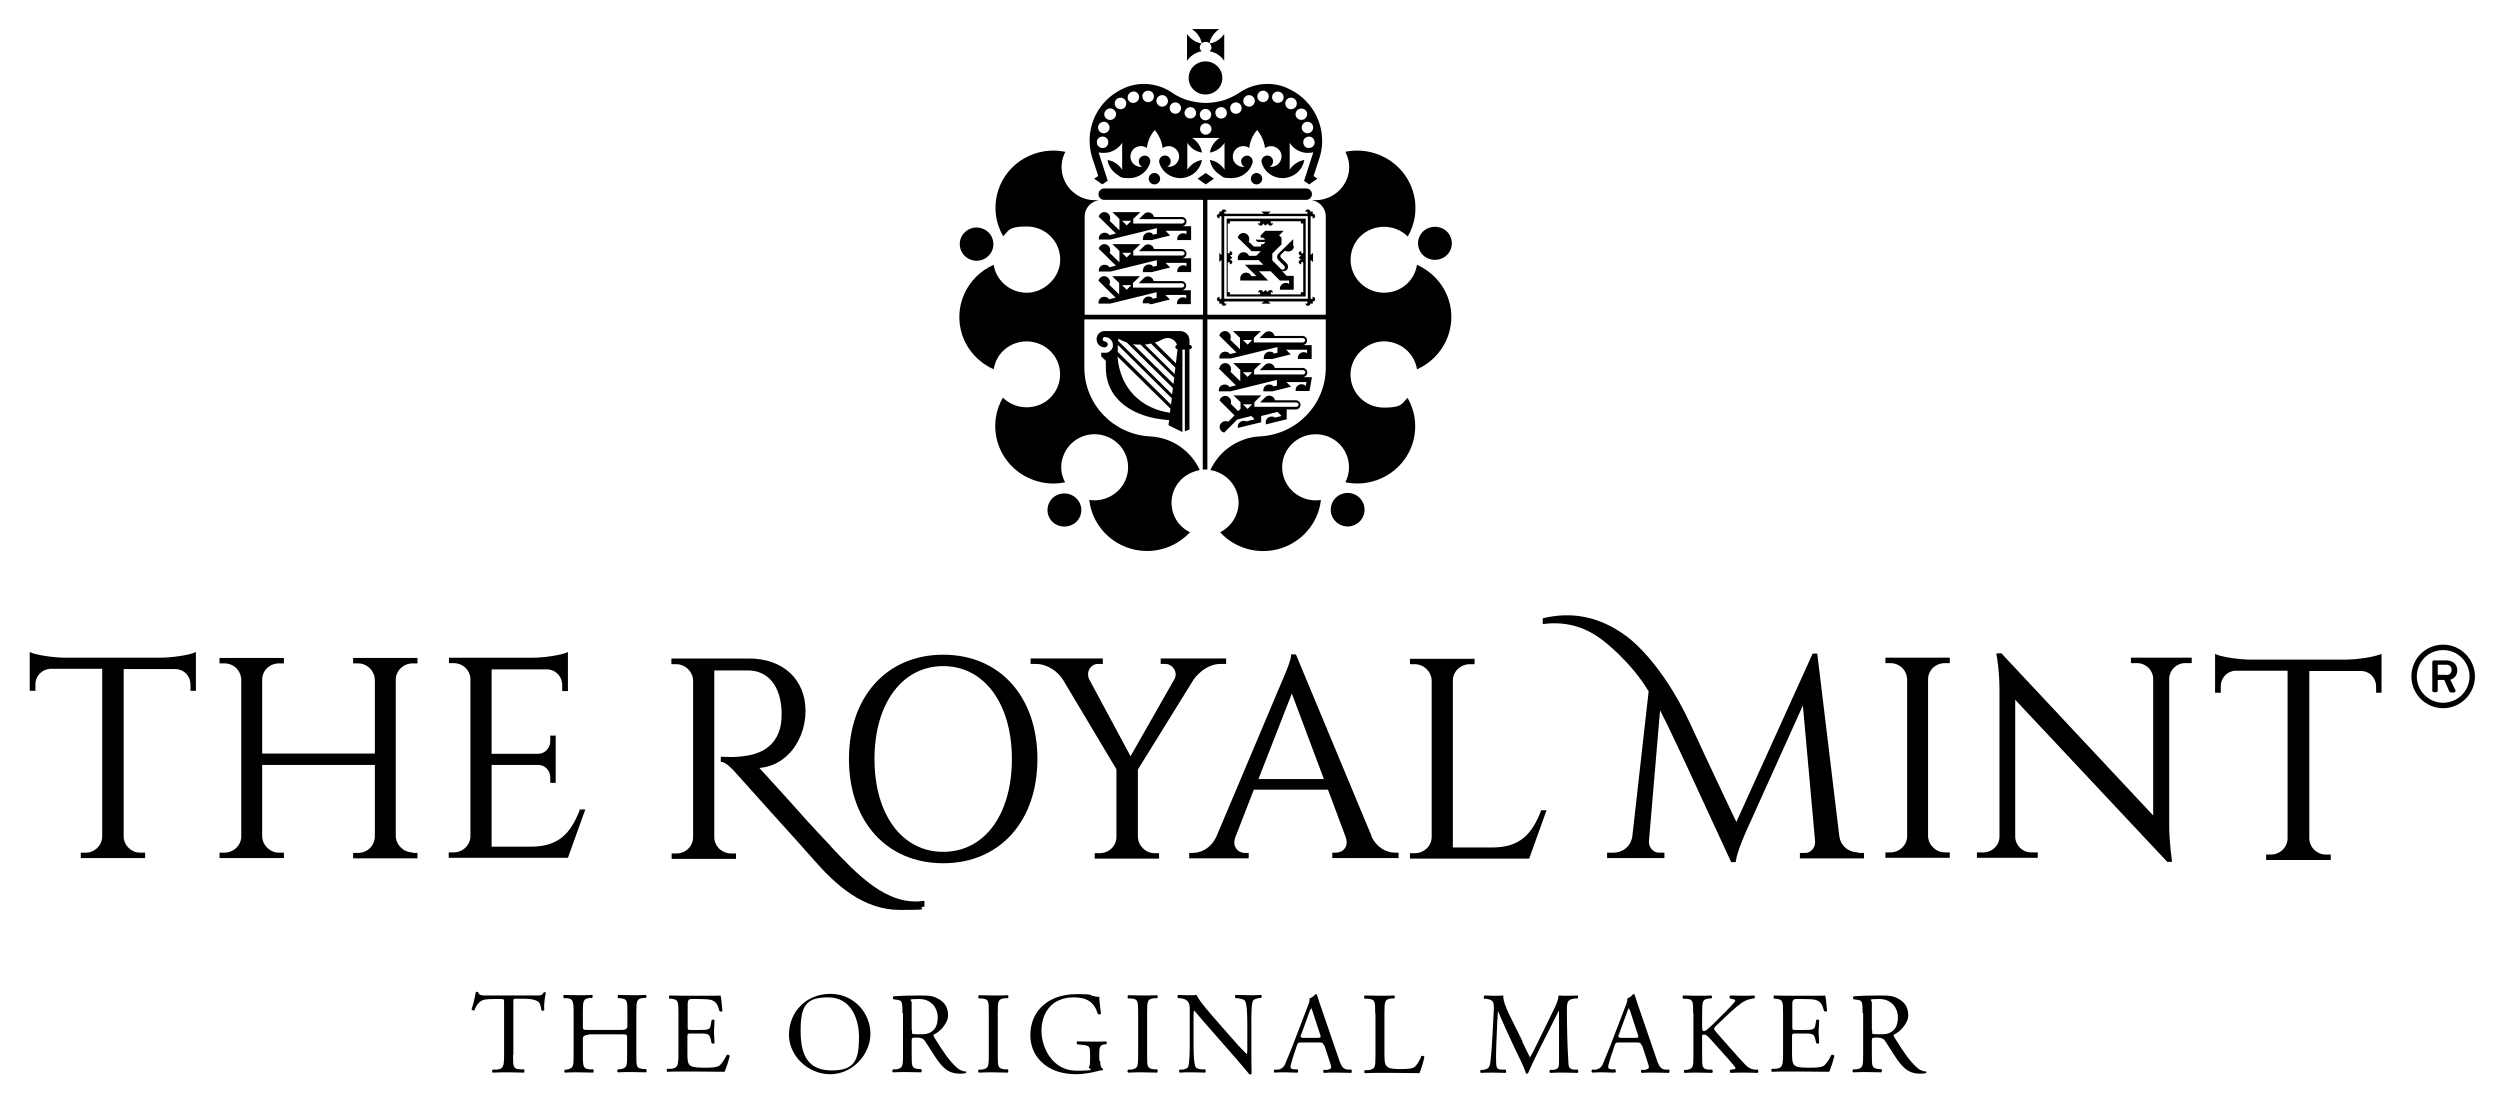 <?xml version="1.0" encoding="UTF-8"?>
<svg id="Layer_1" xmlns="http://www.w3.org/2000/svg" version="1.1" viewBox="0 0 323.15 141.732">
  <!-- Generator: Adobe Illustrator 29.0.1, SVG Export Plug-In . SVG Version: 2.1.0 Build 192)  -->
  <path d="M139.009,25.063c.772.562,1.72.842,2.597.807h.421c-1.018.175-1.825,1.053-1.825,2.106v12.706h15.303v-14.847h-12.776c-.421,0-.737-.316-.737-.737s.351-.737.737-.737h26.114c.421,0,.737.316.737.737s-.351.737-.737.737h-12.776v14.847h15.303v-12.706c0-1.053-.772-1.93-1.825-2.106h.421c1.86.035,3.58-1.123,4.212-2.948.386-1.123.246-2.317-.281-3.299,2.001-.421,4.177,0,5.967,1.264,3.124,2.246,4.001,6.423,2.106,9.687-1.474-1.474-3.861-1.685-5.616-.456-1.93,1.369-2.352,4.072-.948,5.967,1.404,1.895,4.107,2.317,6.037.948.983-.702,1.544-1.72,1.72-2.808,1.86.842,3.37,2.387,4.072,4.458,1.193,3.615-.597,7.511-4.072,9.056-.316-2.036-2.106-3.615-4.282-3.615s-4.317,1.895-4.317,4.282c0,2.387,1.93,4.282,4.317,4.282s2.281-.491,3.054-1.264c1.018,1.755,1.299,3.896.632,5.967-1.193,3.615-4.949,5.721-8.67,4.949.948-1.825.456-4.142-1.299-5.405-1.93-1.369-4.633-.948-6.037.948-1.404,1.895-.983,4.563.948,5.967.983.702,2.141.948,3.229.772-.211,2.001-1.264,3.896-3.054,5.195-3.124,2.246-7.441,1.755-9.968-1.018,1.86-.948,2.843-3.089,2.176-5.124-.526-1.579-1.895-2.668-3.44-2.913.526-1.123,1.334-2.176,2.422-2.948,1.193-.842,2.562-1.334,3.931-1.404,4.774-.211,8.564-4.107,8.564-8.88v-6.248h-15.303v19.41h-.597v-19.41h-15.303v6.248c0,4.738,3.756,8.634,8.494,8.88,2.878.14,5.3,1.895,6.423,4.352-.211.035-.456.105-.667.175-2.281.737-3.51,3.124-2.773,5.37.351,1.123,1.158,2.001,2.176,2.492-1.369,1.474-3.37,2.422-5.546,2.422-3.861,0-7.055-2.878-7.476-6.599,2.071.316,4.142-.877,4.809-2.913.737-2.246-.491-4.633-2.773-5.37s-4.703.491-5.44,2.738c-.386,1.123-.246,2.281.281,3.264-2.001.421-4.142,0-5.932-1.264-3.124-2.246-4.001-6.423-2.106-9.687,1.474,1.474,3.861,1.685,5.616.456,1.93-1.404,2.352-4.072.948-5.967-1.404-1.895-4.107-2.317-6.037-.948-.983.702-1.544,1.72-1.72,2.808-1.86-.842-3.37-2.387-4.072-4.458-1.193-3.65.597-7.511,4.072-9.056.316,2.036,2.106,3.615,4.282,3.615s4.317-1.895,4.317-4.282-1.93-4.282-4.317-4.282-2.281.491-3.054,1.264c-1.018-1.755-1.299-3.896-.632-5.967,1.193-3.65,4.984-5.721,8.67-4.949-.983,1.86-.456,4.177,1.299,5.44M161.683,23.098c0-.421.351-.737.737-.737s.737.316.737.737-.351.737-.737.737-.737-.316-.737-.737M148.486,23.098c0-.421.351-.737.737-.737s.737.316.737.737-.351.737-.737.737-.737-.316-.737-.737M155.857,22.361l1.053.737-1.053.737-1.053-.737,1.053-.737ZM143.151,23.378l-.667.456-1.053-.737.526-.351-.702-2.141c-1.053-3.019-.07-6.458,2.668-8.424.597-.421,1.193-.737,1.86-.983,1.93-.667,4.036-.351,5.651.737.632.456,1.579.913,2.352,1.088.702.175,1.369.281,2.071.281s1.369-.105,2.071-.281c.772-.175,1.72-.667,2.352-1.088,1.579-1.088,3.721-1.404,5.651-.737.632.246,1.264.562,1.86.983,2.738,1.966,3.756,5.44,2.703,8.424l-.702,2.141.491.351-1.053.737-.667-.456,1.193-3.685c-.07,0-.105,0-.175.035-.175,0-.316.035-.491.035s-.316,0-.491-.035c-.807-.14-1.474-.597-1.895-1.264v3.475c.421-.667,1.123-1.123,1.895-1.264-.14.772-.597,1.474-1.264,1.895-.456.281-.983.456-1.544.456-1.264,0-2.352-.807-2.703-1.966-.105-.386.105-.807.491-.913.386-.14.807.07.948.491.105.351-.07.772-.421.913.632.105,1.264-.281,1.474-.913.246-.702-.14-1.439-.877-1.685-.421-.14-.877-.035-1.193.175-.105-.842-.456-1.65-1.018-2.317-.562.632-.913,1.439-1.018,2.317-.351-.246-.772-.316-1.193-.175-.702.211-1.088.983-.877,1.685.211.632.842,1.018,1.474.913-.351-.14-.526-.526-.421-.913.14-.386.562-.597.948-.491.386.14.597.526.491.948h0c-.386,1.158-1.439,1.93-2.703,1.93s-1.088-.175-1.544-.456c-.667-.421-1.123-1.088-1.264-1.895.807.14,1.474.597,1.895,1.264v-3.475c-.421.667-1.123,1.123-1.895,1.264.14-.807.597-1.474,1.264-1.895h-3.545c.667.421,1.123,1.088,1.264,1.895-.807-.14-1.474-.597-1.895-1.264v3.475c.421-.667,1.123-1.123,1.895-1.264-.14.772-.597,1.474-1.264,1.895-.456.281-.983.456-1.544.456-1.264,0-2.352-.807-2.703-1.966-.105-.386.105-.807.491-.913.386-.14.807.07.948.491.105.351-.07.772-.421.913.632.105,1.264-.281,1.474-.913.246-.702-.175-1.439-.877-1.685-.421-.14-.877-.035-1.193.175-.105-.842-.456-1.65-1.018-2.317-.562.632-.913,1.439-1.018,2.317-.351-.246-.772-.316-1.193-.175-.702.211-1.088.983-.877,1.685.211.632.842,1.018,1.474.913-.351-.14-.526-.526-.421-.913.14-.386.562-.597.948-.491s.597.526.491.913h0c-.386,1.158-1.439,1.966-2.703,1.966s-1.088-.175-1.544-.456c-.667-.421-1.123-1.088-1.264-1.895.807.14,1.474.597,1.895,1.264v-3.475c-.421.667-1.123,1.123-1.895,1.264-.175,0-.316.035-.491.035s-.316,0-.491-.035c-.07,0-.14,0-.175-.035l1.193,3.685-.035-0ZM153.119,14.428c-.07.386.175.807.597.877s.807-.175.877-.562-.175-.807-.562-.877c-.421-.07-.807.175-.877.562M151.259,13.656c-.175.386,0,.807.351.983.386.175.807,0,.983-.351.175-.386,0-.807-.351-.983-.386-.175-.807,0-.983.351M149.574,12.673c-.211.351-.07.807.281,1.018s.807.07,1.018-.281.07-.807-.281-1.018-.807-.07-1.018.281M147.679,12.392c-.035.421.246.772.667.807.421.035.772-.246.807-.667.035-.421-.246-.772-.667-.807-.421-.035-.772.246-.842.667M145.783,12.778c.105.386.526.632.913.491.386-.105.632-.526.526-.913s-.526-.632-.913-.491c-.386.105-.632.526-.526.913M144.239,13.831c.246.316.737.386,1.053.14s.386-.702.14-1.053c-.246-.316-.702-.386-1.053-.14-.316.246-.386.702-.14,1.053M143.081,15.376c.351.246.807.14,1.053-.211s.14-.807-.211-1.018c-.351-.246-.807-.14-1.053.211s-.14.807.211,1.018M142.484,17.201c.386.105.807-.14.913-.526.105-.386-.14-.807-.526-.913s-.807.14-.913.526c-.105.386.14.807.526.913M142.554,19.131c.421,0,.737-.386.702-.772,0-.421-.386-.737-.772-.702-.421,0-.737.386-.702.772,0,.421.386.737.807.702M155.857,15.937c-.421,0-.737.316-.737.737s.351.737.737.737.737-.316.737-.737c0-.421-.351-.737-.737-.737M158.56,14.428c-.07-.386-.491-.667-.877-.562-.421.07-.667.491-.562.877.07.386.491.667.877.562.421-.07.667-.491.562-.877M160.42,13.656c-.175-.386-.632-.526-.983-.351-.386.175-.526.632-.351.983.175.386.632.526.983.351.386-.175.526-.632.351-.983M162.105,12.673c-.211-.351-.667-.491-1.018-.281s-.491.667-.281,1.018.667.491,1.018.281.491-.667.281-1.018M164,12.392c-.035-.421-.421-.702-.807-.667-.421.035-.702.421-.667.807.035.421.421.702.807.667.421-.035.702-.421.667-.807M165.895,12.778c.105-.386-.105-.807-.526-.913-.386-.105-.807.105-.913.491-.105.386.105.807.526.913.386.105.807-.105.913-.491M167.475,13.831c.246-.316.175-.807-.14-1.053s-.807-.175-1.053.14-.175.807.14,1.053.807.175,1.053-.14M168.633,15.376c.351-.246.421-.702.211-1.018-.246-.351-.702-.421-1.053-.211-.351.246-.421.702-.211,1.018.246.351.702.421,1.053.211M169.195,17.201c.386-.105.632-.526.526-.913s-.526-.632-.913-.526-.632.526-.526.913.526.632.913.526M169.16,19.131c.421,0,.772-.281.772-.702s-.281-.772-.702-.772-.772.281-.772.702.281.772.702.772M155.085,14.814c0,.421.351.737.737.737s.737-.316.737-.737-.351-.737-.737-.737-.737.316-.737.737"/>
  <path d="M163.052,27.345h1.193l-.316.281h5.019c.035,0,.07-.07.07-.14s-.07-.14-.14-.14-.105.035-.14.105v-.105c0-.175.14-.281.316-.281s.316.14.316.281h.316v.281c.175,0,.316.14.316.316s-.14.281-.316.281-.07,0-.105,0c.035,0,.105-.07.105-.14,0-.07-.07-.14-.14-.14s-.105,0-.14.07v4.949l.316-.281v1.193l-.316-.281v4.949c0,.035.07.105.14.105s.14-.07.14-.14-.035-.105-.105-.14h.105c.175,0,.316.14.316.316s-.14.281-.316.281v.281h-.316c0,.175-.14.281-.316.281s-.316-.14-.316-.281,0-.07,0-.07c0,.07.07.07.14.07s.14-.07.14-.14-.035-.105-.07-.14h-5.019l.316.281h-1.193l.316-.281h-5.019c-.035,0-.105.07-.105.14s.07.14.14.14.105,0,.14-.07v.07c0,.175-.14.281-.316.281s-.316-.14-.316-.281h-.281v-.281c-.175,0-.316-.14-.316-.281s.14-.316.316-.316.07,0,.07,0c-.035,0-.07.07-.07.14s.07.14.14.14.105-.035.14-.105v-4.949l-.281.281v-1.193l.281.281v-4.949c0-.035-.07-.07-.14-.07s-.14.07-.14.14.035.105.07.14h-.07c-.175,0-.316-.14-.316-.281s.14-.316.316-.316v-.281h.281c0-.175.14-.281.316-.281s.316.14.316.281,0,.07,0,.105c0-.07-.07-.105-.14-.105s-.14.07-.14.14.035.105.105.14h5.019l-.316-.281ZM169.054,27.941h-10.811v10.67h10.811v-10.67ZM158.56,28.257h10.214v10.073h-10.214v-10.073ZM168.458,34.049v-.07c0-.07-.07-.105-.14-.105-.07,0-.14.07-.14.14s.035.105.105.14h-.105c-.175,0-.316-.14-.316-.281s.14-.281.316-.281l-.316-.281.316-.281c-.175,0-.316-.14-.316-.281s.14-.281.316-.281.07,0,.105,0c-.07,0-.105.07-.105.14s.07.14.14.14.105-.035.14-.07v-3.791h-.316v-.281h-3.826c-.035,0-.07.07-.07.14,0,.07.07.14.14.14s.105-.035.14-.105v.105c0,.175-.14.281-.316.281s-.316-.14-.316-.281l-.316.281-.316-.281c0,.175-.14.281-.316.281s-.316-.14-.316-.281,0-.07,0-.105c0,.035.07.105.14.105s.14-.07.14-.14-.035-.105-.105-.14h-3.826v.281h-.281v3.791c0,.035.07.07.14.07s.14-.07.14-.14-.035-.105-.07-.14h.07c.175,0,.316.14.316.281s-.14.281-.316.281l.316.281-.316.281c.175,0,.316.14.316.281s-.14.281-.316.281-.07,0-.07,0c.035,0,.07-.07.07-.14s-.07-.14-.14-.14-.105.035-.14.105v3.791h.281v.281h3.826c.07,0,.105-.07.105-.14s-.07-.14-.14-.14-.105.035-.14.07v-.07c0-.175.14-.281.316-.281s.316.14.316.281l.316-.281.316.281c0-.175.14-.281.316-.281s.316.14.316.281,0,.07,0,.07c0-.035-.07-.07-.14-.07s-.14.07-.14.14.035.105.07.14h3.826v-.281h.316v-3.721ZM167.264,31.767c0,.211-.07.386-.211.526-.246.246-.667.281-.948.105l-.526.491c-.105.105-.105.316,0,.421l.737.737c.246.246.246.597,0,.842-.175.175-.386.211-.597.14h0l.597.632h.913v1.79h-1.79v-.14c0-.421.351-.737.737-.737s.316.07.456.14v-.456h-1.193l-1.193-1.193h-1.509l1.193,1.193h-3.615v-.281c0-.421.351-.737.737-.737s.562.175.702.456h.667l-1.509-1.474h2.387l-.597-.597h-2.703v-.281c0-.421.351-.737.737-.737s.562.175.702.456h.948l.597-.597h-1.193l-1.79-1.755h0c.07-.351.386-.597.737-.597s.737.316.737.737,0,.246-.105.351l.702.667h.913v-.281h.14c.211,0,.351-.14.421-.316h-.877c-.175,0-.316-.14-.316-.281s0-.07,0-.105c0,.035.07.105.14.105h1.018c-.07-.175-.211-.281-.421-.281h-.14v-.281l.597-.597h2.387l-.597.597.316.281v.877l-1.193,1.193v.877l1.123,1.123c.105.105.316.105.421,0,.105-.105.105-.316,0-.421l-.737-.737c-.246-.246-.246-.597,0-.842l1.895-1.86v.948l.105-.105ZM151.048,54.933l.07-.632c-4.598-.281-8.178-2.632-8.178-6.774v-.877l-.597-.597v-.456h.667c.105,0,.175-.035.246-.07.246-.105.421-.316.526-.526.07-.105.07-.246.07-.386s0-.246-.07-.386c-.07-.211-.211-.351-.386-.491-.07-.035-.14-.105-.246-.105-.105-.035-.211-.07-.351-.07s-.281.14-.281.281.14.281.281.281.386.175.386.386-.175.386-.386.386c-.597,0-1.053-.456-1.053-1.053s.456-1.053,1.053-1.053h9.758c.667,0,1.193.526,1.193,1.193v.597c.175,0,.316.14.316.281s-.14.281-.316.281v10.389l-.597.211v-10.565h-.316v10.67l-1.79-.877 0-.035ZM151.785,48.825l-4.352-4.282c-.351,0-.667,0-.983-.07l5.23,5.16.105-.807ZM151.926,47.527l-3.159-3.124c-.246.07-.491.105-.772.14l3.826,3.791.105-.807h0ZM149.258,44.262l2.738,2.703.211-1.825c-.14,0-.281-.14-.281-.281s.105-.246.211-.281c-.14-.456-.526-.772-1.018-.877h-.246c-.246,0-.456.07-.632.175-.316.175-.667.316-.983.421M144.52,44.052l6.985,6.915.105-.807-5.967-5.897c-.386-.14-.737-.281-1.088-.491,0,.07,0,.175-.035.246M151.294,52.827l-6.844-6.739c.316,4.177,3.124,6.739,6.774,7.266l.07-.526ZM144.45,45.456l6.915,6.844.105-.807-6.985-6.915v.842l-.035.035ZM160.666,52.265l.597.597.597-.597h-1.193ZM159.051,52.16l.983.983.316-.281v-.877l-.913-.877h3.615l-.913.877v.597h5.405c.175,0,.316-.14.316-.281s-.14-.281-.316-.281h-4.668l.667-.667c.14-.14.316-.211.526-.211.351,0,.667.246.737.597h2.703c.316,0,.597.281.597.597s-.281.597-.597.597h-1.193v1.264l-2.703.667v-.281c0-.105,0-.211.07-.316.105-.246.386-.421.667-.421s.316.07.456.14l.842-.211-.526-.526-2.106.526v.807l-3.019.737v-.175c0-.421.351-.737.737-.737s.246,0,.351.07l1.088-.281-.421-.421-1.825.456-1.685,1.685c-.351-.07-.597-.386-.597-.737s.351-.737.737-.737.246,0,.351.105l.842-.842-1.93-1.93h0c.07-.351.386-.597.737-.597s.737.316.737.737,0,.246-.105.351M157.647,47.527h0c.07-.351.386-.597.737-.597s.737.316.737.737,0,.246-.105.351l1.299,1.264v-1.474l-.913-.877h3.615l-.913.877v.597h6.318c.175,0,.316-.14.316-.281s-.14-.281-.316-.281h-5.581l.667-.667c.14-.14.316-.211.526-.211.351,0,.667.246.737.597h3.615c.316,0,.597.281.597.597s-.281.597-.597.597h1.193l-.316,1.79h-1.79v-.14c0-.421.351-.737.737-.737s.421.105.562.246l.105-.526h-2.597l.597.597-2.387.597h-1.193v-.14c0-.421.351-.737.737-.737s.456.105.562.246l.456-.105v-.737l-6.002,1.474h-1.509v-.14c0-.421.351-.737.737-.737s.491.14.632.316l.842-.211-2.211-2.176.105-.105ZM160.666,48.123l.597.597.597-.597h-1.193l-0-0ZM163.368,46.333v-.14c0-.421.351-.737.737-.737s.456.105.562.246l.456-.105v-.737l-6.002,1.474h-1.509v-.14c0-.421.351-.737.737-.737s.491.14.632.316l.842-.211-2.211-2.176h0c.07-.351.386-.597.737-.597s.737.316.737.737,0,.246-.105.351l1.299,1.264v-1.474l-.913-.877h3.615l-.913.877v.597h6.318c.175,0,.316-.14.316-.281s-.14-.281-.316-.281h-5.581l.667-.667c.14-.14.316-.211.526-.211.351,0,.667.246.737.597h3.615c.316,0,.597.246.597.597s-.281.597-.597.597h1.193v1.79h-1.79v-.14c0-.421.351-.737.737-.737s.316.07.456.14v-.456h-2.703l.597.597-2.387.597h-1.193l.105-.07ZM160.666,43.947l.597.597.597-.597h-1.193ZM145.046,36.857l.597.597.597-.597h-1.193ZM148.627,39.208h-.913v-.14c0-.421.351-.737.737-.737s.421.105.562.281l.491-.105v-.737l-6.002,1.474h-1.509v-.14c0-.421.351-.737.737-.737s.491.14.632.316l.842-.211-2.211-2.176h0c.07-.351.386-.597.737-.597s.737.316.737.737,0,.246-.105.351l1.299,1.264v-1.474l-.913-.877h3.615l-.913.877v.597h6.318c.175,0,.316-.14.316-.281s-.14-.281-.316-.281h-5.581l.667-.667c.14-.14.316-.211.526-.211.351,0,.667.246.737.597h3.615c.316,0,.597.281.597.597s-.281.597-.597.597h1.193v1.79h-1.79v-.14c0-.421.351-.737.737-.737s.316.07.456.14v-.456h-2.703l.597.597-2.387.597h-.316l.105-.105ZM147.749,30.925v-.14c0-.421.351-.737.737-.737s.421.105.562.281l.491-.105v-.737l-6.002,1.474h-1.509v-.14c0-.421.351-.737.737-.737s.491.14.632.316l.842-.211-2.211-2.176h0c.07-.351.386-.597.737-.597s.737.316.737.737,0,.246-.105.351l1.299,1.264v-1.474l-.913-.877h3.615l-.913.877v.597h6.318c.175,0,.316-.14.316-.281s-.14-.281-.316-.281h-5.581l.667-.667c.14-.14.316-.211.526-.211.351,0,.667.246.737.597h3.615c.316,0,.597.246.597.597s-.281.597-.597.597h1.193v1.79h-1.79v-.14c0-.421.351-.737.737-.737s.316.07.456.14v-.456h-2.703l.597.597-2.387.597h-1.193l.07-.105ZM145.046,28.538l.597.597.597-.597h-1.193ZM147.749,35.066v-.14c0-.421.351-.737.737-.737s.421.105.562.281l.491-.105v-.737l-6.002,1.474h-1.509v-.14c0-.421.351-.737.737-.737s.491.14.632.316l.842-.211-2.211-2.176h0c.07-.351.386-.597.737-.597s.737.316.737.737,0,.246-.105.351l1.299,1.264v-1.474l-.913-.877h3.615l-.913.877v.597h6.318c.175,0,.316-.14.316-.281s-.14-.281-.316-.281h-5.581l.667-.667c.14-.14.316-.211.526-.211.351,0,.667.246.737.597h3.615c.316,0,.597.281.597.597s-.281.597-.597.597h1.193v1.79h-1.79v-.14c0-.421.351-.737.737-.737s.316.07.456.14v-.456h-2.703l.597.597-2.387.597h-1.193l.07-.105ZM145.046,32.68l.597.597.597-.597h-1.193Z"/>
  <path d="M155.295,6.636c-.772.14-1.439.597-1.86,1.228v-3.475c.421.632,1.088,1.088,1.86,1.228-.105.14-.211.316-.211.491s.07.351.211.491M155.33,5.583c-.14-.772-.632-1.404-1.264-1.825h3.545c-.632.421-1.123,1.053-1.264,1.825-.14-.105-.316-.175-.491-.175s-.386.07-.491.175M156.383,5.618c.772-.14,1.439-.597,1.86-1.228v3.475c-.421-.632-1.088-1.088-1.86-1.228.105-.14.211-.316.211-.491s-.07-.351-.211-.491M155.822,12.217c-1.193,0-2.176-.948-2.176-2.141s.983-2.141,2.176-2.141,2.176.948,2.176,2.141-.983,2.141-2.176,2.141M172.915,64.129c.983-.702,2.352-.491,3.054.491.702.948.491,2.317-.491,3.019-.983.702-2.317.491-3.054-.491-.702-.948-.491-2.317.491-3.019M138.869,64.199c.983.702,1.193,2.036.491,2.983-.702.948-2.071,1.158-3.054.491-.983-.702-1.193-2.036-.491-3.019.702-.948,2.071-1.158,3.054-.456M128.304,32.223c-.386,1.123-1.615,1.755-2.738,1.369-1.158-.351-1.755-1.579-1.404-2.703.386-1.123,1.615-1.755,2.738-1.369,1.158.351,1.755,1.579,1.404,2.703M183.41,32.118c-.386-1.123.246-2.352,1.404-2.703,1.158-.351,2.387.246,2.738,1.369.386,1.123-.246,2.352-1.404,2.703s-2.387-.246-2.738-1.369"/>
  <path d="M66.319,136.363c0,1.579,0,1.79.913,1.86h.491c.105.105.07.386,0,.421-.842,0-1.369-.035-1.966-.035s-1.123,0-2.071.035c-.105-.035-.105-.316,0-.386h.526c.842-.105.948-.351.948-1.93v-6.704c0-.456,0-.491-.456-.491h-.842c-.632,0-1.474,0-1.86.386-.351.316-.526.667-.667,1.053-.105.105-.316,0-.386-.105.246-.667.456-1.65.562-2.246.035,0,.246-.035.281,0,.105.491.597.456,1.264.456h6.072c.807,0,.948,0,1.158-.421.07,0,.246,0,.281.035-.175.632-.281,1.825-.211,2.281-.07.105-.316.105-.386,0-.035-.386-.14-.913-.386-1.088-.351-.246-.913-.386-1.755-.386h-1.053c-.456,0-.421,0-.421.526v6.669l-.035.07Z"/>
  <path d="M76.076,133.766q-.737,0-.737.491v2.106c0,1.579.07,1.79.913,1.86h.421c.105.105.07.386,0,.421-.807,0-1.334-.035-1.895-.035s-1.158,0-1.755.035c-.105-.035-.105-.281,0-.386h.246c.842-.211.877-.351.877-1.93v-5.405c0-1.579-.105-1.825-.877-1.895h-.386c-.105-.105-.07-.351,0-.421.737,0,1.228.035,1.895.035s1.088,0,1.755-.035c.105.035.105.316,0,.386h-.281c-.877.105-.913.351-.913,1.93v1.72c0,.456,0,.491.737.491h4.282q.737,0,.737-.491v-1.72c0-1.579,0-1.79-.913-1.895h-.281c-.105-.105-.07-.351,0-.421.702,0,1.193.035,1.825.035s1.088,0,1.755-.035c.105.035.105.316,0,.386h-.316c-.877.105-.913.351-.913,1.93v5.405c0,1.579,0,1.755.913,1.86h.351c.105.105.07.386,0,.421-.737,0-1.228-.035-1.825-.035s-1.158,0-1.825.035c-.105-.035-.105-.281,0-.386h.281c.913-.211.913-.351.913-1.93v-2.106c0-.456,0-.491-.737-.491h-4.282l.035.07Z"/>
  <path d="M87.694,130.993c0-1.544,0-1.79-.913-1.895h-.246c-.105-.105-.07-.351,0-.421.632,0,1.158.035,1.755.035h2.808c.948,0,1.86,0,2.036-.035.105.246.175,1.334.246,2.001-.07.105-.316.105-.386,0-.211-.702-.351-1.228-1.123-1.439-.316-.07-.807-.105-1.439-.105h-1.088q-.456,0-.456.597v2.983c0,.421.035.421.491.421h.877c.632,0,1.088,0,1.264-.105.175-.07.281-.14.351-.526l.105-.632c.07-.105.316-.105.386,0,0,.351-.07.948-.07,1.509s.07,1.123.07,1.439c-.07.105-.316.105-.386,0l-.14-.597c-.07-.281-.175-.491-.456-.562-.211-.07-.562-.07-1.158-.07h-.877c-.456,0-.491,0-.491.421v2.106c0,.807.035,1.299.281,1.544.175.175.491.351,1.825.351s1.579-.07,1.93-.211c.281-.14.667-.667,1.053-1.439.105-.07.316,0,.386.105-.105.526-.491,1.685-.667,2.071-1.334,0-2.703-.035-4.036-.035h-1.334c-.632,0-1.158,0-2.036.035-.105-.035-.105-.281,0-.386h.491c.842-.105.948-.351.948-1.93v-5.405l0.0.175Z"/>
  <path d="M101.98,133.766c0-2.983,2.246-5.3,5.335-5.3s5.195,2.492,5.195,5.16-2.317,5.23-5.195,5.23-5.335-2.387-5.335-5.089M111.035,134.082c0-2.492-1.088-5.16-3.966-5.16s-3.58,1.053-3.58,4.352,1.088,5.089,4.036,5.089,3.51-1.334,3.51-4.317"/>
  <path d="M116.651,130.993c0-1.439-.035-1.685-.667-1.755l-.491-.07c-.105-.07-.105-.316,0-.386.842-.07,1.86-.105,3.334-.105s1.825.07,2.492.456c.737.386,1.228,1.053,1.228,2.106s-1.123,2.211-1.86,2.492c-.07.105,0,.246.07.351,1.193,1.93,2.001,3.124,3.019,4.001.246.211.632.386,1.053.421.07,0,.105.14,0,.211-.14.035-.386.07-.667.07-1.264,0-2.036-.386-3.089-1.895-.386-.562-1.018-1.579-1.474-2.281-.211-.316-.456-.491-1.053-.491s-.702,0-.702.316v1.895c0,1.579,0,1.755.913,1.86h.316c.105.105.07.386,0,.421-.667,0-1.193-.035-1.79-.035s-1.158,0-1.86.035c-.105-.035-.105-.281,0-.386h.386c.877-.14.913-.351.913-1.93v-5.37l-.07.07ZM117.88,133.134c0,.281,0,.421.035.491.035.035.281.07,1.018.07s1.123-.07,1.544-.386c.421-.316.737-.842.737-1.86s-.737-2.317-2.387-2.317-.983.07-.983.491v3.51h.035Z"/>
  <path d="M127.813,130.993c0-1.579,0-1.86-.913-1.93h-.386c-.105-.105-.07-.351,0-.421.737,0,1.264.035,1.895.035s1.123,0,1.86-.035c.105.035.105.316,0,.386h-.386c-.877.105-.913.351-.913,1.966v5.335c0,1.579,0,1.79.913,1.895h.386c.105.105.07.386,0,.421-.737,0-1.264-.035-1.86-.035s-1.123,0-1.895.035c-.105-.035-.105-.281,0-.386h.386c.877-.14.913-.351.913-1.966v-5.335.035Z"/>
  <path d="M142.203,137.1c0,.597.105.948.351,1.053.035.035.035.14,0,.175-.175,0-.456.07-.737.14-.807.211-1.86.386-2.703.386-1.79,0-3.405-.491-4.563-1.65-.913-.913-1.369-2.071-1.369-3.405s.421-2.562,1.334-3.545c1.018-1.053,2.492-1.755,4.738-1.755s1.65.175,1.895.211c.281.07.737.175.948.14,0,.491.105,1.264.211,2.176-.035.105-.316.14-.421.035-.421-1.615-1.544-2.141-3.089-2.141-2.913,0-4.177,2.071-4.177,4.317s1.474,5.16,4.493,5.16,1.474-.211,1.65-.456c.07-.105.14-.386.14-.842v-.597c0-1.264-.035-1.334-.983-1.439l-.667-.07c-.105-.07-.105-.316,0-.386.421,0,1.264.035,2.141.035s1.088,0,1.579-.035c.105.07.105.281,0,.386h-.246c-.632.105-.632.526-.632,1.299v.842l.105-.035Z"/>
  <path d="M147.117,130.993c0-1.579,0-1.86-.913-1.93h-.386c-.105-.105-.07-.351,0-.421.737,0,1.264.035,1.895.035s1.123,0,1.86-.035c.105.035.105.316,0,.386h-.386c-.877.105-.913.351-.913,1.966v5.335c0,1.579,0,1.79.913,1.895h.386c.105.105.07.386,0,.421-.737,0-1.264-.035-1.86-.035s-1.123,0-1.895.035c-.105-.035-.105-.281,0-.386h.386c.877-.14.913-.351.913-1.966v-5.335.035Z"/>
  <path d="M161.754,136.082c0,.456,0,2.246.035,2.632,0,.105-.105.175-.281.175-.175-.246-.632-.772-1.93-2.281l-3.475-3.966c-.421-.456-1.439-1.685-1.755-2.036h0c-.07.175-.07.526-.07.983v3.264c0,.702,0,2.668.281,3.089.105.175.386.246.772.281h.456c.105.175.07.351,0,.421-.667,0-1.193-.035-1.755-.035s-1.053,0-1.544.035c-.105-.07-.105-.281,0-.386h.421c.351-.105.597-.175.667-.351.211-.526.211-2.387.211-3.089v-4.352c0-.421,0-.737-.316-1.088-.211-.211-.562-.316-.948-.351h-.246c-.105-.105-.105-.351,0-.421.632.035,1.439.035,1.685.035s.491,0,.702-.035c.316.772,2.071,2.738,2.562,3.299l1.439,1.65c1.018,1.158,1.755,2.001,2.492,2.703h0c.07-.07.07-.316.07-.632v-3.194c0-.702,0-2.668-.316-3.089-.105-.14-.316-.211-.948-.316h-.246c-.105-.105-.105-.351,0-.421.702,0,1.193.035,1.755.035s1.018,0,1.544-.035c.105.07.105.281,0,.386h-.211c-.491.105-.772.211-.842.351-.246.526-.211,2.387-.211,3.089v3.58l0.0.07Z"/>
  <path d="M171.125,135.135c-.105-.316-.175-.386-.632-.386h-2.281c-.386,0-.456.035-.562.351l-.526,1.579c-.211.667-.316,1.088-.316,1.228s.07.281.421.316h.491c.105.105.105.351,0,.421-.386,0-.842,0-1.544-.035-.491,0-1.018,0-1.439.035-.105-.07-.105-.316,0-.386h.491c.351-.07.702-.246.913-.772.281-.702.702-1.65,1.334-3.334l1.544-4.036c.211-.526.316-.842.246-1.053.351-.105.632-.386.772-.562.105,0,.211,0,.211.14.211.667.421,1.334.667,2.001l2.071,6.037c.421,1.299.632,1.509,1.264,1.579h.421c.105.105.07.351,0,.421-.632,0-1.123-.035-1.825-.035s-1.299,0-1.72.035c-.105-.07-.14-.316,0-.386h.421c.316-.07.526-.175.526-.316s-.07-.421-.211-.807l-.667-2.036-.07-0ZM168.142,133.801q-.105.351.316.351h1.86c.421,0,.456-.07.316-.456l-.807-2.457c-.105-.351-.246-.772-.351-.948h0c-.035.07-.211.421-.351.877l-.948,2.597-.035.035Z"/>
  <path d="M177.759,130.993c0-1.579,0-1.825-.983-1.895h-.386c-.105-.105-.07-.351,0-.421.842,0,1.334.035,1.966.035s1.088,0,1.86-.035c.105.035.105.316,0,.386h-.351c-.877.105-.913.351-.913,1.93v5.23c0,.948.035,1.334.316,1.615.175.175.456.351,1.65.351s1.579-.07,1.825-.211c.316-.175.702-.737.983-1.474.105-.07.386,0,.386.105,0,.175-.421,1.685-.632,2.106-.772,0-2.176-.035-3.721-.035h-1.369c-.632,0-1.123,0-1.966.035-.105-.035-.105-.281,0-.386h.456c.877-.14.913-.351.913-1.93v-5.405l-.035 0Z"/>
  <path d="M196.748,134.608c.351.702.667,1.404,1.018,2.071h0c.421-.702.772-1.474,1.158-2.246l1.404-2.878c.667-1.369,1.123-2.176,1.123-2.878.526.035.842.035,1.123.035s.877,0,1.334-.035c.105.07.105.316,0,.386h-.316c-.948.105-1.053.421-1.053,1.439,0,1.579.035,4.352.175,6.528.035.737,0,1.158.737,1.228h.491c.105.14.07.351,0,.421-.632,0-1.228-.035-1.755-.035s-1.193,0-1.825.035c-.105-.07-.105-.281,0-.386h.421c.737-.105.737-.351.737-1.334v-6.248h-.07c-.105.175-.667,1.369-.983,1.966l-1.334,2.632c-.667,1.334-1.334,2.738-1.615,3.405,0,.035-.105.07-.14.07s-.105,0-.14-.07c-.246-.807-.983-2.281-1.334-2.983l-1.334-2.878c-.316-.702-.632-1.474-.948-2.176h0c-.07.913-.105,1.79-.14,2.668-.035.913-.105,2.246-.105,3.51s.105,1.334.667,1.404h.562c.105.14.105.386,0,.421-.526,0-1.088-.035-1.65-.035s-1.018,0-1.544.035c-.105-.07-.105-.316,0-.386h.316c.632-.14.842-.211.948-1.264.105-.983.175-1.825.246-3.299.07-1.228.14-2.527.175-3.334,0-.948-.105-1.158-1.018-1.299h-.246c-.07-.105-.07-.351.07-.421.456,0,.807.035,1.193.035s.737,0,1.228-.035c-.07.597.316,1.509.772,2.492l1.72,3.475-.07-.035Z"/>
  <path d="M212.191,135.135c-.105-.316-.175-.386-.632-.386h-2.281c-.386,0-.456.035-.562.351l-.526,1.579c-.211.667-.316,1.088-.316,1.228s.07.281.421.316h.491c.105.105.105.351,0,.421-.386,0-.842,0-1.544-.035-.491,0-1.018,0-1.439.035-.105-.07-.105-.316,0-.386h.491c.351-.07.702-.246.913-.772.281-.702.702-1.65,1.334-3.334l1.544-4.036c.211-.526.316-.842.246-1.053.351-.105.632-.386.772-.562.105,0,.211,0,.211.14.211.667.421,1.334.667,2.001l2.071,6.037c.421,1.299.632,1.509,1.264,1.579h.421c.105.105.07.351,0,.421-.632,0-1.123-.035-1.825-.035s-1.299,0-1.72.035c-.105-.07-.14-.316,0-.386h.421c.316-.07.526-.175.526-.316s-.07-.421-.211-.807l-.667-2.036-.07-0ZM209.208,133.801q-.105.351.316.351h1.86c.421,0,.456-.07.316-.456l-.807-2.457c-.105-.351-.246-.772-.351-.948h0c-.035.07-.211.421-.351.877l-.948,2.597-.035.035Z"/>
  <path d="M218.86,130.993c0-1.579,0-1.825-.913-1.895h-.386c-.105-.105-.07-.351,0-.421.737,0,1.228.035,1.895.035s1.088,0,1.755-.035c.105.035.105.316,0,.386h-.281c-.877.105-.913.351-.913,1.93v1.72c0,.281,0,.562.211.562s.316-.105.421-.175c.211-.175.597-.562.772-.702l1.615-1.615c.281-.281,1.018-1.053,1.158-1.228.07-.105.105-.175.105-.246s-.07-.105-.246-.14l-.421-.105c-.105-.105-.105-.316,0-.386.526,0,1.123.035,1.65.035s1.018,0,1.474-.035c.105.07.105.281,0,.386-.386,0-.983.175-1.404.421s-1.264.948-2.106,1.755l-1.334,1.264c-.211.211-.351.351-.351.456s.105.211.281.456c1.439,1.65,2.597,2.983,3.756,4.212.351.351.702.562,1.193.632h.421c.105.105.07.386,0,.421-.386,0-.983-.035-1.685-.035s-1.123,0-1.825.035c-.105,0-.14-.281-.07-.386l.351-.07c.211,0,.351-.07.351-.14s-.105-.211-.211-.351c-.281-.351-.667-.772-1.228-1.404l-1.193-1.334c-.842-.948-1.088-1.264-1.439-1.264s-.246.211-.246.737v1.93c0,1.579,0,1.79.877,1.86h.421c.105.105.07.386,0,.421-.737,0-1.228-.035-1.825-.035s-1.123,0-1.755.035c-.105-.035-.105-.281,0-.386h.316c.807-.175.842-.351.842-1.93v-5.405l-.035.035Z"/>
  <path d="M230.478,130.993c0-1.544,0-1.79-.913-1.895h-.246c-.105-.105-.07-.351,0-.421.632,0,1.158.035,1.755.035h2.808c.948,0,1.86,0,2.036-.035.105.246.175,1.334.246,2.001-.07.105-.316.105-.386,0-.211-.702-.351-1.228-1.123-1.439-.316-.07-.807-.105-1.439-.105h-1.088q-.456,0-.456.597v2.983c0,.421.035.421.491.421h.877c.632,0,1.088,0,1.264-.105.175-.07.281-.14.351-.526l.105-.632c.07-.105.316-.105.386,0,0,.351-.07.948-.07,1.509s.07,1.123.07,1.439c-.07.105-.316.105-.386,0l-.14-.597c-.07-.281-.175-.491-.456-.562-.211-.07-.562-.07-1.158-.07h-.877c-.456,0-.491,0-.491.421v2.106c0,.807.035,1.299.281,1.544.175.175.491.351,1.825.351s1.579-.07,1.93-.211c.281-.14.667-.667,1.053-1.439.105-.07.316,0,.386.105-.105.526-.491,1.685-.667,2.071-1.334,0-2.703-.035-4.036-.035h-1.334c-.632,0-1.158,0-2.036.035-.105-.035-.105-.281,0-.386h.491c.842-.105.948-.351.948-1.93v-5.405l-0.0.175Z"/>
  <path d="M240.762,130.993c0-1.439-.035-1.685-.667-1.755l-.491-.07c-.105-.07-.105-.316,0-.386.842-.07,1.86-.105,3.334-.105s1.825.07,2.492.456c.737.386,1.228,1.053,1.228,2.106s-1.123,2.211-1.86,2.492c-.07.105,0,.246.07.351,1.193,1.93,2.001,3.124,3.019,4.001.246.211.632.386,1.053.421.07,0,.105.14,0,.211-.14.035-.386.07-.667.07-1.264,0-2.036-.386-3.089-1.895-.386-.562-1.018-1.579-1.474-2.281-.211-.316-.456-.491-1.053-.491s-.702,0-.702.316v1.895c0,1.579,0,1.755.913,1.86h.316c.105.105.07.386,0,.421-.667,0-1.193-.035-1.79-.035s-1.158,0-1.86.035c-.105-.035-.105-.281,0-.386h.386c.877-.14.913-.351.913-1.93v-5.37l-.07.07ZM241.991,133.134c0,.281,0,.421.035.491.035.035.281.07,1.018.07s1.123-.07,1.544-.386.737-.842.737-1.86-.737-2.317-2.387-2.317-.983.07-.983.491v3.51h.035Z"/>
  <path d="M251.397,110.179c-1.158,0-2.141-.948-2.176-2.106v-20.252c0-1.193.983-2.106,2.176-2.106h.632v-.702h-8.319v.702h.632c1.193,0,2.141.913,2.176,2.106v20.252c0,1.158-.983,2.106-2.176,2.106h-.632v.702h8.319v-.702h-.632Z"/>
  <path d="M275.405,85.715h.842c1.123,0,2.071.913,2.071,2.036v17.655l-19.55-20.884v-.07h-.702v.211c.035,0,.386,2.071.386,4.528v18.954c0,1.123-.948,2.036-2.071,2.036h-.842v.702h7.862v-.702h-.842c-1.123,0-2.036-.877-2.071-2.001v-17.725l19.656,20.954h.597v-.211s-.351-2.317-.351-4.633v-18.848c.035-1.123.948-2.001,2.071-2.001h.842v-.702h-7.862v.702h-.035Z"/>
  <path d="M149.258,110.284c-1.158,0-2.141-.948-2.176-2.106v-8.705l7.195-11.618c.702-.983,1.966-2.036,3.51-2.036h.702v-.702h-8.459v.702h.632c.421,0,.877.281,1.123.702s.246.877,0,1.299l-5.651,9.933-5.335-9.933c-.211-.456-.211-.948.035-1.369.246-.386.632-.632,1.088-.632h.632v-.702h-9.336v.702h.667c1.544,0,2.913,1.053,3.51,2.036l6.915,11.583v8.74c0,1.193-.983,2.106-2.176,2.106h-.632v.702h8.319v-.702h-.632l.07 0Z"/>
  <path d="M171.16,100.702h-8.494l4.317-11.056,4.142,11.056h.035ZM177.303,108.108l-9.793-23.517h-.632v.175c0,.632-.983,2.878-1.334,3.685l-8.283,19.62c-.737,1.615-2.036,2.176-3.054,2.176h-.491v.702h7.687v-.702h-.491c-.456,0-.877-.211-1.123-.562-.281-.386-.316-.877-.105-1.474l2.387-6.142h9.582l2.281,6.107c.211.597.175,1.088-.105,1.474-.246.351-.667.562-1.123.562h-.491v.702h8.564v-.702h-.491c-.983,0-2.317-.562-3.054-2.176"/>
  <path d="M199.169,104.879c-1.158,2.878-2.632,4.668-6.318,4.668h-5.054v-21.586c0-1.158.983-2.106,2.176-2.106h.632v-.702h-8.354v.702h.632c1.158,0,2.141.948,2.176,2.106v20.217c0,1.158-.983,2.106-2.176,2.106h-.632v.702h15.409l2.246-6.248h-.737v.105l-0.0.035Z"/>
  <path d="M307.521,84.627c-.667.281-2.808.632-4.317.632h-12.32c-1.509,0-3.65-.351-4.317-.632l-.246-.105v5.019h.737v-.842c0-1.088.842-1.966,1.895-2.001h6.739v21.691c-.035,1.158-.983,2.071-2.141,2.071h-.632v.702h8.354v-.702h-.632c-1.158,0-2.106-.913-2.141-2.071v-21.656h6.739c1.088.035,1.895.913,1.895,2.001v.807h.702v-5.019l-.246.105-.07-0Z"/>
  <path d="M130.796,98.105c0,7.195-3.545,12.004-8.88,12.004s-8.88-4.844-8.88-12.004,3.58-12.004,8.88-12.004,8.88,4.844,8.88,12.004M121.916,84.627c-7.266,0-12.179,5.405-12.179,13.478s4.879,13.478,12.179,13.478,12.179-5.405,12.179-13.478-4.879-13.478-12.179-13.478"/>
  <path d="M107.42,109.407h0c-2.352-2.457-4.072-4.387-5.721-6.248-1.193-1.299-2.317-2.562-3.545-3.896,1.404-.105,2.703-.702,3.756-1.755,1.404-1.404,2.211-3.475,2.211-5.616,0-4.072-2.913-6.774-7.301-6.774h-10.038v.737h.632c1.158,0,2.141.948,2.176,2.106v20.252c0,1.193-.983,2.106-2.141,2.106h-.632v.702h8.319v-.702h-.632c-1.193,0-2.176-.948-2.176-2.106v-21.551h4.352c2.597,0,4.247,2.001,4.352,5.37,0,.807-.035,1.509-.211,2.141-.913,3.299-4.142,3.545-5.546,3.65-.737.07-1.404,0-1.72,0h-.386v.667h.14c.597.105,1.334.877,2.071,1.72,1.088,1.228,2.843,3.159,4.598,5.124,2.106,2.317,4.247,4.703,5.195,5.791,2.878,3.299,6.423,6.493,11.162,6.493s1.966-.14,3.019-.421h.14v-.737h-.211c-4.668.632-8.529-3.475-11.934-7.09"/>
  <path d="M74.918,104.774c-1.158,2.878-2.632,4.668-6.318,4.668h-5.054v-10.565h6.037c.877,0,1.544.737,1.544,1.615v.702h.702v-6.107h-.702v.737c0,.877-.702,1.615-1.579,1.615h-6.002v-10.916h7.266c1.053.07,1.86.948,1.86,2.001v.807h.737v-5.054l-.246.105c-.667.281-2.773.632-4.282.632h-10.846v.702h.632c1.123,0,2.036.842,2.141,1.93v20.428c0,1.158-.983,2.106-2.176,2.106h-.632v.702h15.409l2.246-6.248h-.737v.14Z"/>
  <path d="M53.332,110.179c-1.158,0-2.141-.948-2.176-2.106v-20.217c0-1.158.983-2.106,2.176-2.106h.632v-.702h-8.319v.702h.632c1.158,0,2.106.913,2.176,2.071v9.582h-14.566v-9.547c0-1.193.983-2.106,2.176-2.106h.632v-.702h-8.319v.702h.632c1.193,0,2.141.913,2.176,2.106v20.252c0,1.158-.983,2.106-2.176,2.106h-.632v.702h8.319v-.702h-.632c-1.158,0-2.141-.948-2.176-2.106v-9.231h14.566v9.266c-.035,1.193-.983,2.106-2.176,2.106h-.632v.702h8.319v-.702h-.632v-.07Z"/>
  <path d="M20.725,85.013h-12.32c-1.509,0-3.65-.351-4.317-.632l-.246-.105v5.019h.737v-.842c0-1.088.842-1.93,1.895-2.001h6.739v21.691c-.035,1.158-.983,2.071-2.141,2.071h-.632v.702h8.319v-.702h-.632c-1.158,0-2.106-.913-2.141-2.071v-21.656h6.739c1.088.035,1.895.913,1.895,2.001v.807h.702v-5.019l-.246.105c-.667.281-2.808.632-4.317.632"/>
  <path d="M240.236,110.179c-1.334,0-2.317-.842-2.492-2.141l-2.843-23.552h-.597l-9.863,21.762s-3.124-6.528-5.932-12.636c-3.896-8.424-8.319-11.407-8.319-11.407-3.334-2.457-6.915-3.229-10.775-2.281v.737c2.597-.316,5.16.105,7.757,2.106,0,0,3.545,2.632,5.932,6.599l-2.106,18.708c-.175,1.264-1.158,2.141-2.492,2.141h-.772v.702h7.406v-.702h-.737c-.667,0-1.264-.667-1.264-1.369s0-.07,0-.07l1.439-16.953c.948,1.755,2.246,4.668,3.264,6.774l5.932,12.846h.597v-.14c.246-1.474,1.264-3.65,1.264-3.685l7.406-16.426,1.579,17.55v.14c0,.737-.597,1.369-1.228,1.369h-.737v.702h8.283v-.702h-.772l.07-.07Z"/>
  <path d="M315.804,83.328c2.246,0,4.107,1.86,4.107,4.107s-1.86,4.107-4.107,4.107-4.107-1.825-4.107-4.107,1.825-4.107,4.107-4.107M315.804,90.839c1.895,0,3.405-1.544,3.405-3.405s-1.509-3.405-3.405-3.405-3.405,1.509-3.405,3.405,1.544,3.405,3.405,3.405M314.4,85.574c0-.105.105-.211.211-.211h1.615c.702,0,1.404.421,1.404,1.264s-.597,1.158-.913,1.228c.211.456.456.913.667,1.334.07.14,0,.316-.211.316h-.386c-.105,0-.175-.105-.211-.175l-.632-1.439h-.842v1.369c0,.105-.105.211-.211.211h-.281c-.14,0-.211-.105-.211-.211v-3.756l-0.0.07ZM316.226,87.259c.421,0,.667-.281.667-.667s-.246-.667-.667-.667h-1.123v1.299h1.123v.035Z"/>
</svg>